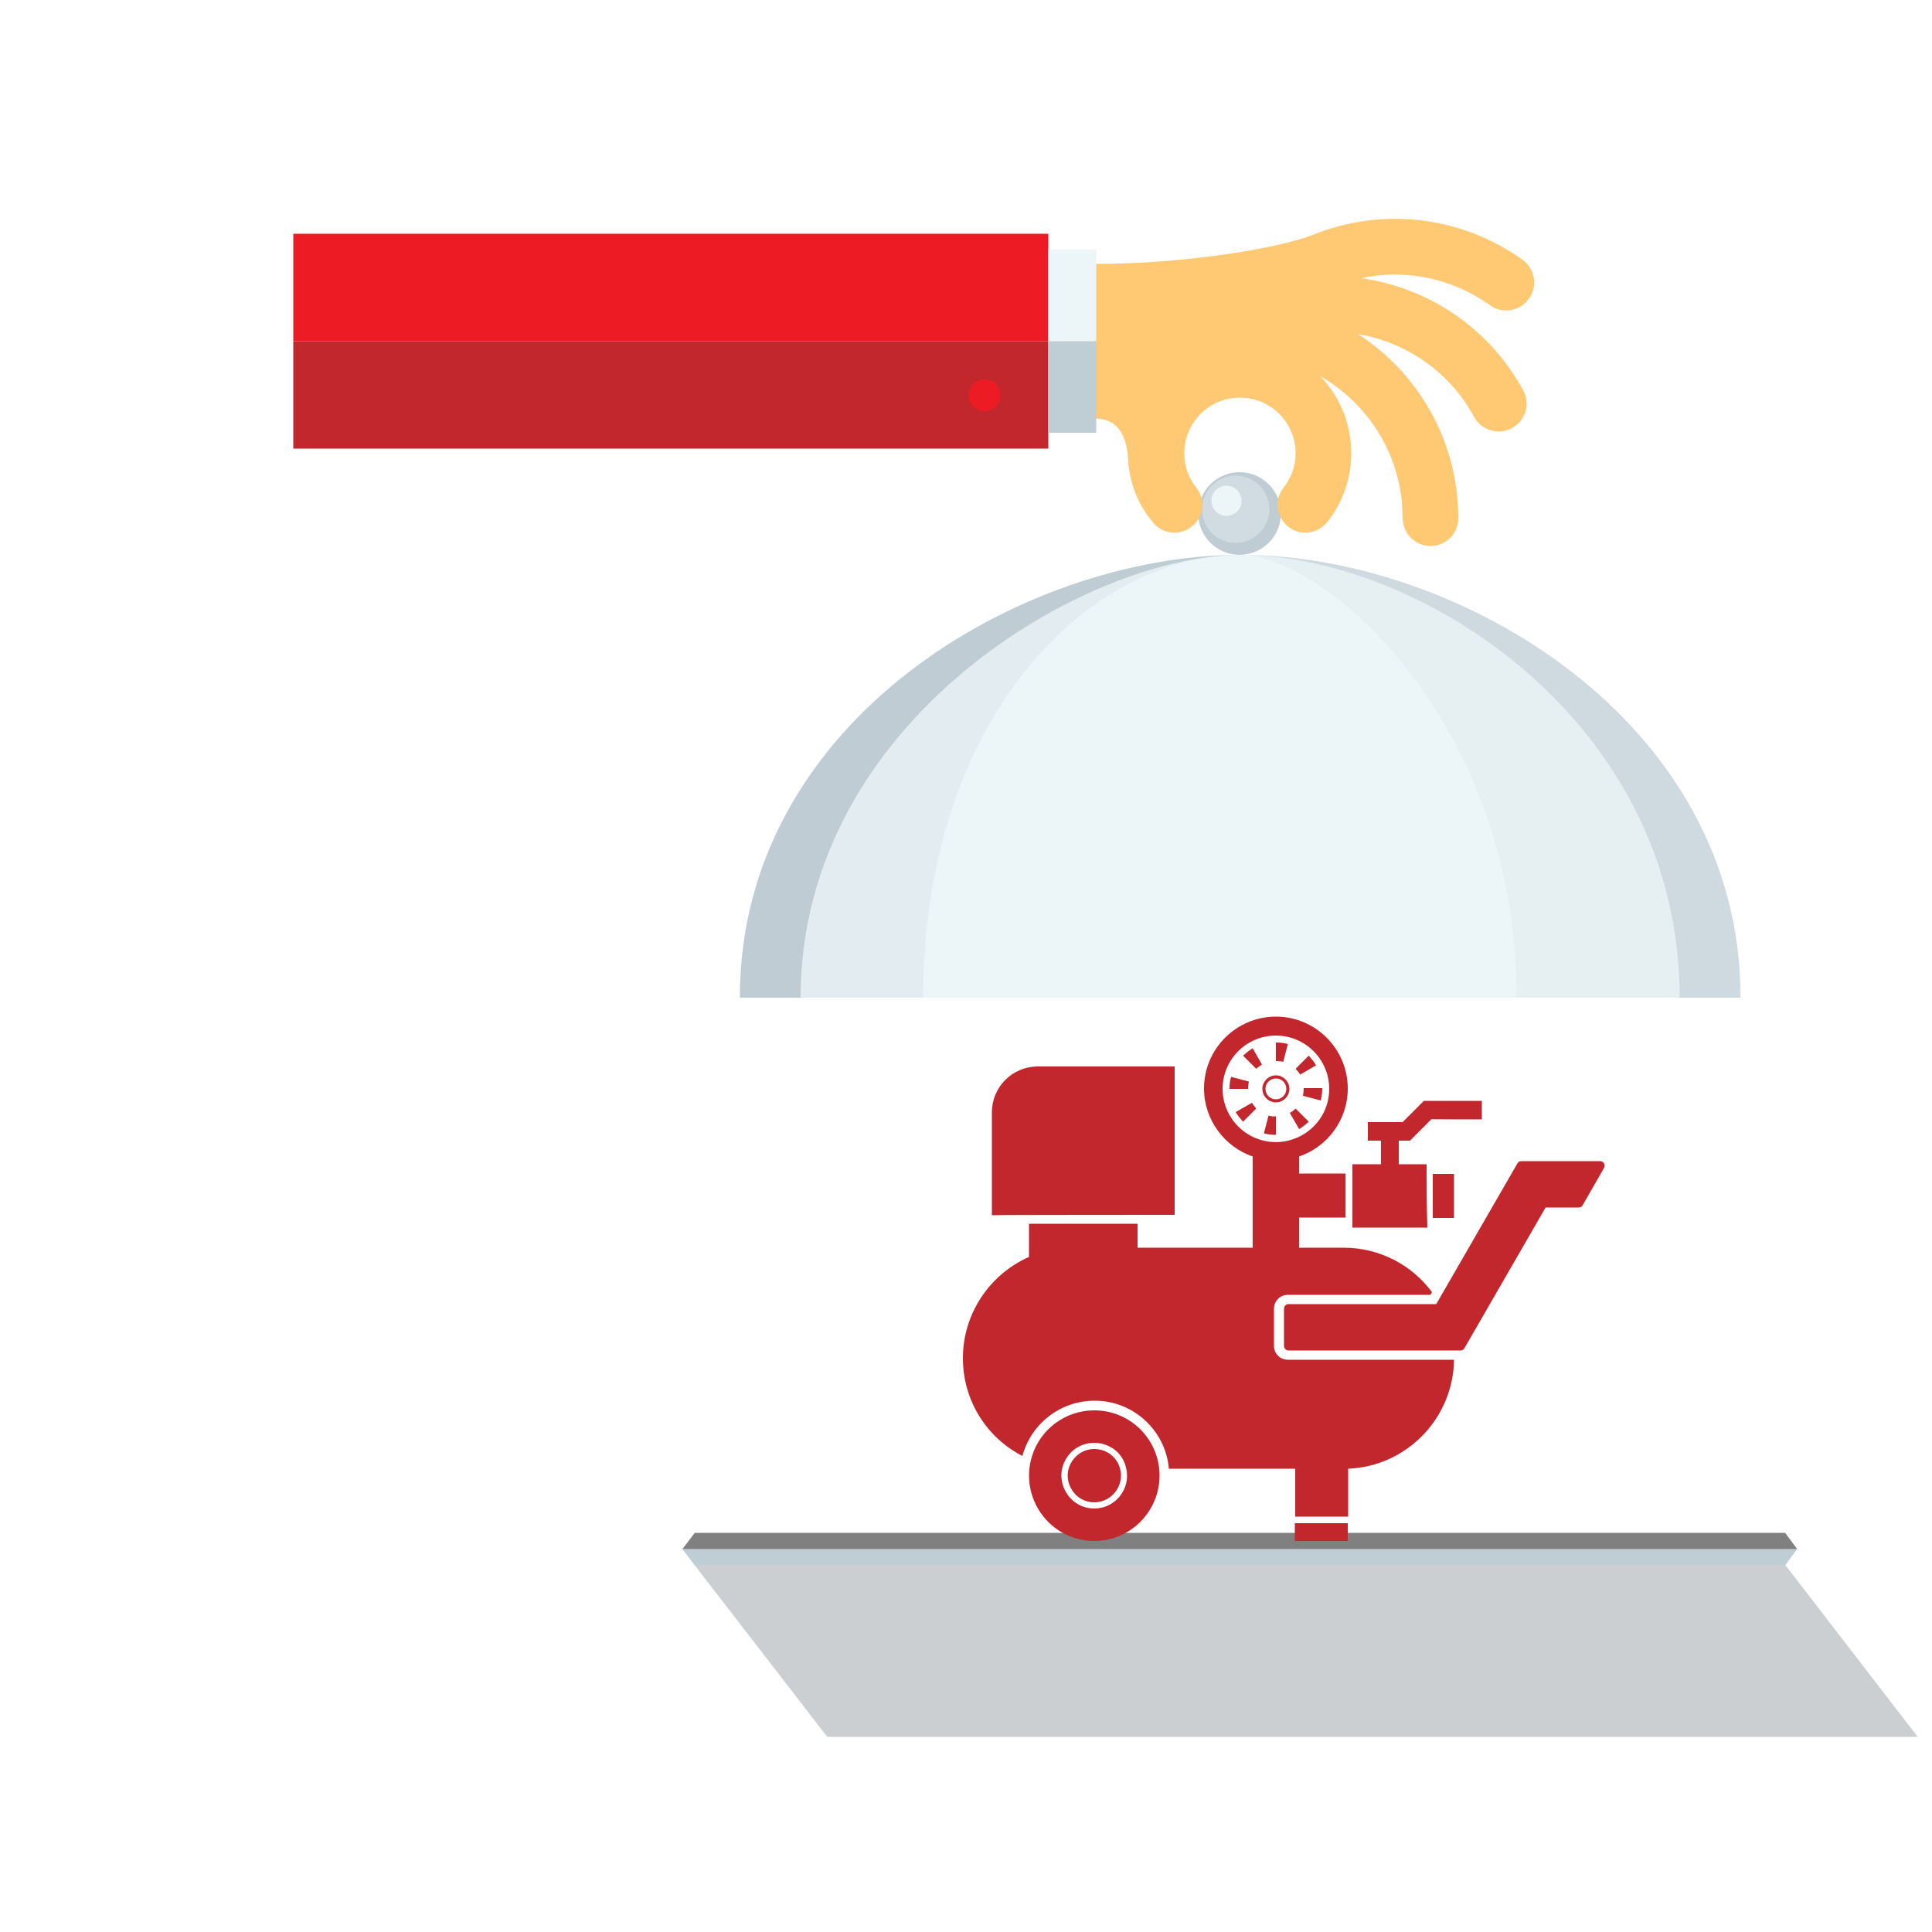 <?xml version="1.0" encoding="utf-8"?>
<!-- Generator: Adobe Illustrator 24.0.1, SVG Export Plug-In . SVG Version: 6.00 Build 0)  -->
<svg version="1.1" id="Livello_1" xmlns="http://www.w3.org/2000/svg" xmlns:xlink="http://www.w3.org/1999/xlink" x="0px" y="0px"
	 width="500px" height="500px" viewBox="0 0 500 500" style="enable-background:new 0 0 500 500;" xml:space="preserve">
<style type="text/css">
	.st0{fill:#BFCDD4;}
	.st1{fill:#808080;}
	.st2{fill:#BFCCD4;}
	.st3{opacity:0.4;}
	.st4{fill:#ECF5F8;}
	.st5{fill:#FFC973;}
	.st6{fill:#C1272D;}
	.st7{fill:#ED1C24;}
	.st8{fill:#E6EFF2;}
	.st9{fill:#CEDAE0;}
	.st10{opacity:0.2;fill:#BFCCD4;}
	.st11{filter:url(#Adobe_OpacityMaskFilter);}
	.st12{filter:url(#Adobe_OpacityMaskFilter_1_);}
	.st13{mask:url(#SVGID_1_);fill:url(#SVGID_2_);}
	.st14{opacity:0.3;fill:url(#SVGID_3_);}
</style>
<g>
	<g>
		<polygon class="st0" points="462,405.1 179.8,405.1 176.6,400.9 465.1,400.9 		"/>
		<polygon class="st1" points="465.1,400.9 176.6,400.9 179.8,396.7 462,396.7 		"/>
		<g>
			<g>
				<g>
					<g>
						<path class="st2" d="M320.8,143.6c-5.9,0-10.7-4.8-10.7-10.7c0-5.9,4.8-10.7,10.7-10.7c5.9,0,10.7,4.8,10.7,10.7
							C331.5,138.8,326.7,143.6,320.8,143.6z"/>
					</g>
				</g>
				<g class="st3">
					<g>
						<path class="st4" d="M319.8,140.5c-4.8,0-8.7-3.9-8.7-8.7c0-4.8,3.9-8.7,8.7-8.7c4.8,0,8.7,3.9,8.7,8.7
							C328.4,136.7,324.5,140.5,319.8,140.5z"/>
					</g>
				</g>
				<g>
					<g>
						<path class="st5" d="M313.5,84.6c0-4,3.2-7.2,7.2-7.2c31.3,0,56.7,25.4,56.7,56.7c0,4-3.2,7.2-7.2,7.2S363,138,363,134
							c0-23.3-19-42.2-42.2-42.2C316.8,91.8,313.5,88.6,313.5,84.6z"/>
					</g>
				</g>
				<g>
					<g>
						<path class="st5" d="M313.5,84.6c0-2.6,1.4-5,3.8-6.3c27.4-14.9,61.9-4.8,76.9,22.7c1.9,3.5,0.6,7.9-2.9,9.8
							c-3.5,1.9-7.9,0.6-9.8-2.9c-11.1-20.5-36.8-28-57.3-16.9c-3.5,1.9-7.9,0.6-9.8-2.9C313.8,86.9,313.5,85.7,313.5,84.6z"/>
					</g>
				</g>
				<g>
					<path class="st5" d="M300.6,124.6c3.9-0.8,6.4-4.6,5.6-8.5c-0.1-0.5-1.2-5.3-3.9-10.3V82c18.4-1.4,35-4.6,42.8-7.8
						c13.5-5.5,28.6-3.7,40.5,4.8c3.2,2.3,7.7,1.6,10.1-1.7c2.3-3.2,1.6-7.7-1.7-10.1c-15.9-11.3-36.2-13.7-54.3-6.4
						c-7.4,3-31.2,7.5-56.5,7.5v40c8.5,0,8.4,8.5,8.9,10.8C292.9,122.9,296.7,125.4,300.6,124.6z"/>
				</g>
				<g>
					<rect x="296.9" y="77.4" class="st5" width="28.2" height="19.7"/>
				</g>
				<g>
					<g>
						<g>
							<path class="st5" d="M291.9,117.3c0-15.9,12.9-28.9,28.9-28.9c15.9,0,28.9,12.9,28.9,28.9c0,6.5-2.2,12.8-6.2,17.8
								c-2.5,3.1-7,3.7-10.1,1.2c-3.1-2.5-3.7-7-1.2-10.1c2-2.6,3.1-5.6,3.1-8.9c0-8-6.5-14.4-14.4-14.4c-8,0-14.4,6.5-14.4,14.4
								c0,3.3,1.1,6.4,3.1,8.9c2.5,3.1,1.9,7.7-1.2,10.1c-3.1,2.5-7.7,1.9-10.1-1.2C294.1,130.1,291.9,123.8,291.9,117.3z"/>
						</g>
					</g>
				</g>
				<g>
					<g>
						<rect x="75.9" y="88.3" class="st6" width="195.4" height="27.8"/>
					</g>
					<g>
						<rect x="75.9" y="60.5" class="st7" width="195.4" height="27.8"/>
					</g>
				</g>
				<g>
					<path class="st7" d="M254.8,106.4c-2.3,0-4.1-1.8-4.1-4.1c0-2.3,1.8-4.1,4.1-4.1c2.3,0,4.1,1.8,4.1,4.1
						C258.9,104.5,257.1,106.4,254.8,106.4z"/>
				</g>
				<g>
					<g>
						<path class="st4" d="M317.4,133.5c-2.2,0-3.9-1.8-3.9-3.9c0-2.2,1.8-3.9,3.9-3.9c2.2,0,3.9,1.8,3.9,3.9
							C321.4,131.7,319.6,133.5,317.4,133.5z"/>
					</g>
				</g>
				<g>
					<g>
						<rect x="271.3" y="64.6" class="st4" width="12.4" height="23.7"/>
					</g>
					<g>
						<rect x="271.3" y="88.3" class="st0" width="12.4" height="23.7"/>
					</g>
				</g>
			</g>
			<path class="st4" d="M320.9,143.6L320.9,143.6c0.1,0,0.2,0,0.3,0C321,143.6,320.9,143.6,320.9,143.6z"/>
			<path class="st4" d="M449.4,258.2c0-71.8-77.1-114.6-128.6-114.6v114.6H449.4z"/>
			<path class="st8" d="M321.1,143.6c21.4,0,71.4,42.9,71.4,114.6h58C450.5,186.5,377.4,143.6,321.1,143.6z"/>
			<path class="st9" d="M321.1,143.6c46.1,0,113.6,42.9,113.6,114.6h15.7C450.5,186.5,377.4,143.6,321.1,143.6z"/>
			<path class="st4" d="M192.4,258.2c0-71.8,77.2-114.6,128.4-114.6v114.6H192.4z"/>
			<path class="st0" d="M320.8,143.6c-39.7,0.2-113.6,42.9-113.6,114.6h-15.7C191.4,186.5,264.5,143.8,320.8,143.6z"/>
			<path class="st10" d="M320.8,143.6c-39.7,0.2-81.9,42.9-81.9,114.6h-47.5C191.4,186.5,264.5,143.8,320.8,143.6z"/>
		</g>
		<defs>
			<filter id="Adobe_OpacityMaskFilter" filterUnits="userSpaceOnUse" x="179.8" y="405.1" width="316.5" height="44.4">
				<feFlood  style="flood-color:white;flood-opacity:1" result="back"/>
				<feBlend  in="SourceGraphic" in2="back" mode="normal"/>
			</filter>
		</defs>
		<mask maskUnits="userSpaceOnUse" x="179.8" y="405.1" width="316.5" height="44.4" id="SVGID_1_">
			<g class="st11">
				<defs>
					<filter id="Adobe_OpacityMaskFilter_1_" filterUnits="userSpaceOnUse" x="179.8" y="405.1" width="316.5" height="44.4">
						<feFlood  style="flood-color:white;flood-opacity:1" result="back"/>
						<feBlend  in="SourceGraphic" in2="back" mode="normal"/>
					</filter>
				</defs>
				<mask maskUnits="userSpaceOnUse" x="179.8" y="405.1" width="316.5" height="44.4" id="SVGID_1_">
					<g class="st12">
					</g>
				</mask>
				<linearGradient id="SVGID_2_" gradientUnits="userSpaceOnUse" x1="338.031" y1="434.454" x2="338.031" y2="400.889">
					<stop  offset="0" style="stop-color:#000000"/>
					<stop  offset="1" style="stop-color:#FFFFFF"/>
				</linearGradient>
				<polygon class="st13" points="496.3,449.5 214.1,449.5 179.8,405.1 462.1,405.1 				"/>
			</g>
		</mask>
		<linearGradient id="SVGID_3_" gradientUnits="userSpaceOnUse" x1="338.031" y1="434.454" x2="338.031" y2="400.889">
			<stop  offset="0" style="stop-color:#515D64"/>
			<stop  offset="1" style="stop-color:#515D64"/>
		</linearGradient>
		<polygon class="st14" points="496.3,449.5 214.1,449.5 179.8,405.1 462.1,405.1 		"/>
	</g>
	<g>
		<path class="st6" d="M304,314.4V276h-35.4c-6.6,0-11.9,5.3-11.9,11.9v26.6C257.1,314.4,302.4,314.4,304,314.4z"/>
		<path class="st6" d="M369.2,301.3H362v-6.1h2.9l5.5-5.5c0.3-0.1-0.8,0,13.1,0v-4.8h-15l-5.5,5.5h-9v2.4l0,0l0,0v2.4h3.4v6.1h-7.4
			v3.7c0,6.5,0,10.3,0,12.7h19.4C369.2,310.5,369.2,308.5,369.2,301.3z"/>
		<path class="st6" d="M370.8,315.2h5.5v-11.4h-5.5C370.8,306.4,370.8,312.5,370.8,315.2z"/>
		<path class="st6" d="M333.3,351.9c-2,0-3.6-1.6-3.6-3.6v-9.6c0-2,1.6-3.6,3.6-3.6c2.7,0,35.7,0,36.9,0l0.4-0.7
			c-5.2-7-13.5-11.5-22.9-11.5h-11.5v-7.8h12c0-1.2,0-9,0-10.2v-1.2h-12v-4.4c7.3-2.5,12.6-9.4,12.6-17.6c0-10.2-8.3-18.6-18.6-18.6
			c-10.2,0-18.6,8.3-18.6,18.6c0,8.1,5.3,15.1,12.6,17.6c0,1.2,0,22.6,0,23.6h-29.8v-6.2c-1.8,0-27.3,0-28.1,0v8.6
			c-10,4.4-17.1,14.5-17.1,26.2c0,11,6.2,20.6,15.4,25.3c2.2-8.2,9.7-14.3,18.7-14.3c10.2,0,18.4,7.9,19.2,17.6h32.7v12.4
			c1.7,0,12.3,0,13.7,0v-12.4c15.1-0.6,27.2-13,27.4-28.2C374.5,351.9,336.6,351.9,333.3,351.9z M330.2,268
			c7.6,0,13.8,6.2,13.8,13.8c0,10.1-10.6,16.8-19.8,12.4c-4.6-2.2-7.8-7-7.8-12.4C316.4,274.2,322.6,268,330.2,268z"/>
		<path class="st6" d="M335.1,394.2v4.6h13.7v-4.6C347.3,394.2,336.9,394.2,335.1,394.2z"/>
		<path class="st6" d="M277.7,377.8c-3.4,4.5-0.1,11,5.5,11c4.5,0,7.8-4.3,6.7-8.6C288.5,374.6,281.2,373.1,277.7,377.8z"/>
		<path class="st6" d="M283.2,365c-7.6,0-14,5-16.1,11.8c-3.4,10.8,4.6,22,16.1,22c10,0,17.8-8.7,16.8-18.6
			C299.2,371.8,292.1,365,283.2,365z M283.2,390.4c-6.5,0-10.6-7.1-7.4-12.7c3.9-6.8,14.2-5.2,15.7,2.5
			C292.6,385.4,288.6,390.4,283.2,390.4z"/>
		<path class="st6" d="M414.1,300.5h-20.4c-0.4,0-0.8,0.2-1,0.6c-1,1.7-20.1,34.8-21,36.4c-0.9,0-28.4,0-38.2,0
			c-0.7,0-1.2,0.5-1.2,1.2v9.6c0,0.7,0.5,1.2,1.2,1.2c1.8,0,41.3,0,44.5,0c0.4,0,0.8-0.2,1-0.6l21-36.4h8.6c0.4,0,0.8-0.2,1-0.6
			l5.5-9.6C415.6,301.5,415,300.5,414.1,300.5z"/>
		<path class="st6" d="M323,281.8c0-0.6,0.1-1.3,0.2-1.9l-4.6-1.2c-0.3,1-0.4,2-0.4,3.1H323z"/>
		<path class="st6" d="M324,285.4l-4.2,2.4c0.5,0.9,1.2,1.7,1.9,2.5c2.9-2.9,2.2-2.2,3.4-3.4C324.7,286.4,324.3,285.9,324,285.4z"/>
		<path class="st6" d="M326.6,275.5l-2.4-4.2c-0.9,0.5-1.7,1.2-2.5,1.9l3.4,3.4C325.5,276.2,326,275.9,326.6,275.5z"/>
		<path class="st6" d="M328.3,288.7l-1.2,4.6c1,0.3,2,0.4,3.1,0.4l0-4.8C329.6,289,328.9,288.9,328.3,288.7z"/>
		<path class="st6" d="M332.1,274.8l1.2-4.6c-1-0.3-2-0.4-3.1-0.4v4.8C330.8,274.6,331.4,274.6,332.1,274.8z"/>
		<path class="st6" d="M336.2,292.2c0.9-0.5,1.7-1.2,2.5-1.9c-2.9-2.9-2.2-2.2-3.4-3.4c-0.4,0.4-0.9,0.8-1.5,1.1
			C333.8,288,336.2,292.2,336.2,292.2z"/>
		<path class="st6" d="M340.6,275.7c-0.5-0.9-1.2-1.7-1.9-2.5l-3.4,3.4c0.4,0.4,0.8,0.9,1.2,1.5L340.6,275.7z"/>
		<path class="st6" d="M337.2,283.6l4.6,1.2c0.3-1.1,0.4-2.4,0.4-3.2l-4.8,0C337.4,282.4,337.3,283,337.2,283.6z"/>
		<path class="st6" d="M330.2,285.3c1.9,0,3.5-1.6,3.5-3.5c0-1.9-1.6-3.5-3.5-3.5c-1.9,0-3.5,1.6-3.5,3.5
			C326.7,283.7,328.3,285.3,330.2,285.3z M330.2,279.1c1.5,0,2.7,1.2,2.7,2.7c0,1.5-1.2,2.7-2.7,2.7c-1.5,0-2.7-1.2-2.7-2.7
			C327.5,280.3,328.7,279.1,330.2,279.1z"/>
	</g>
</g>
</svg>
